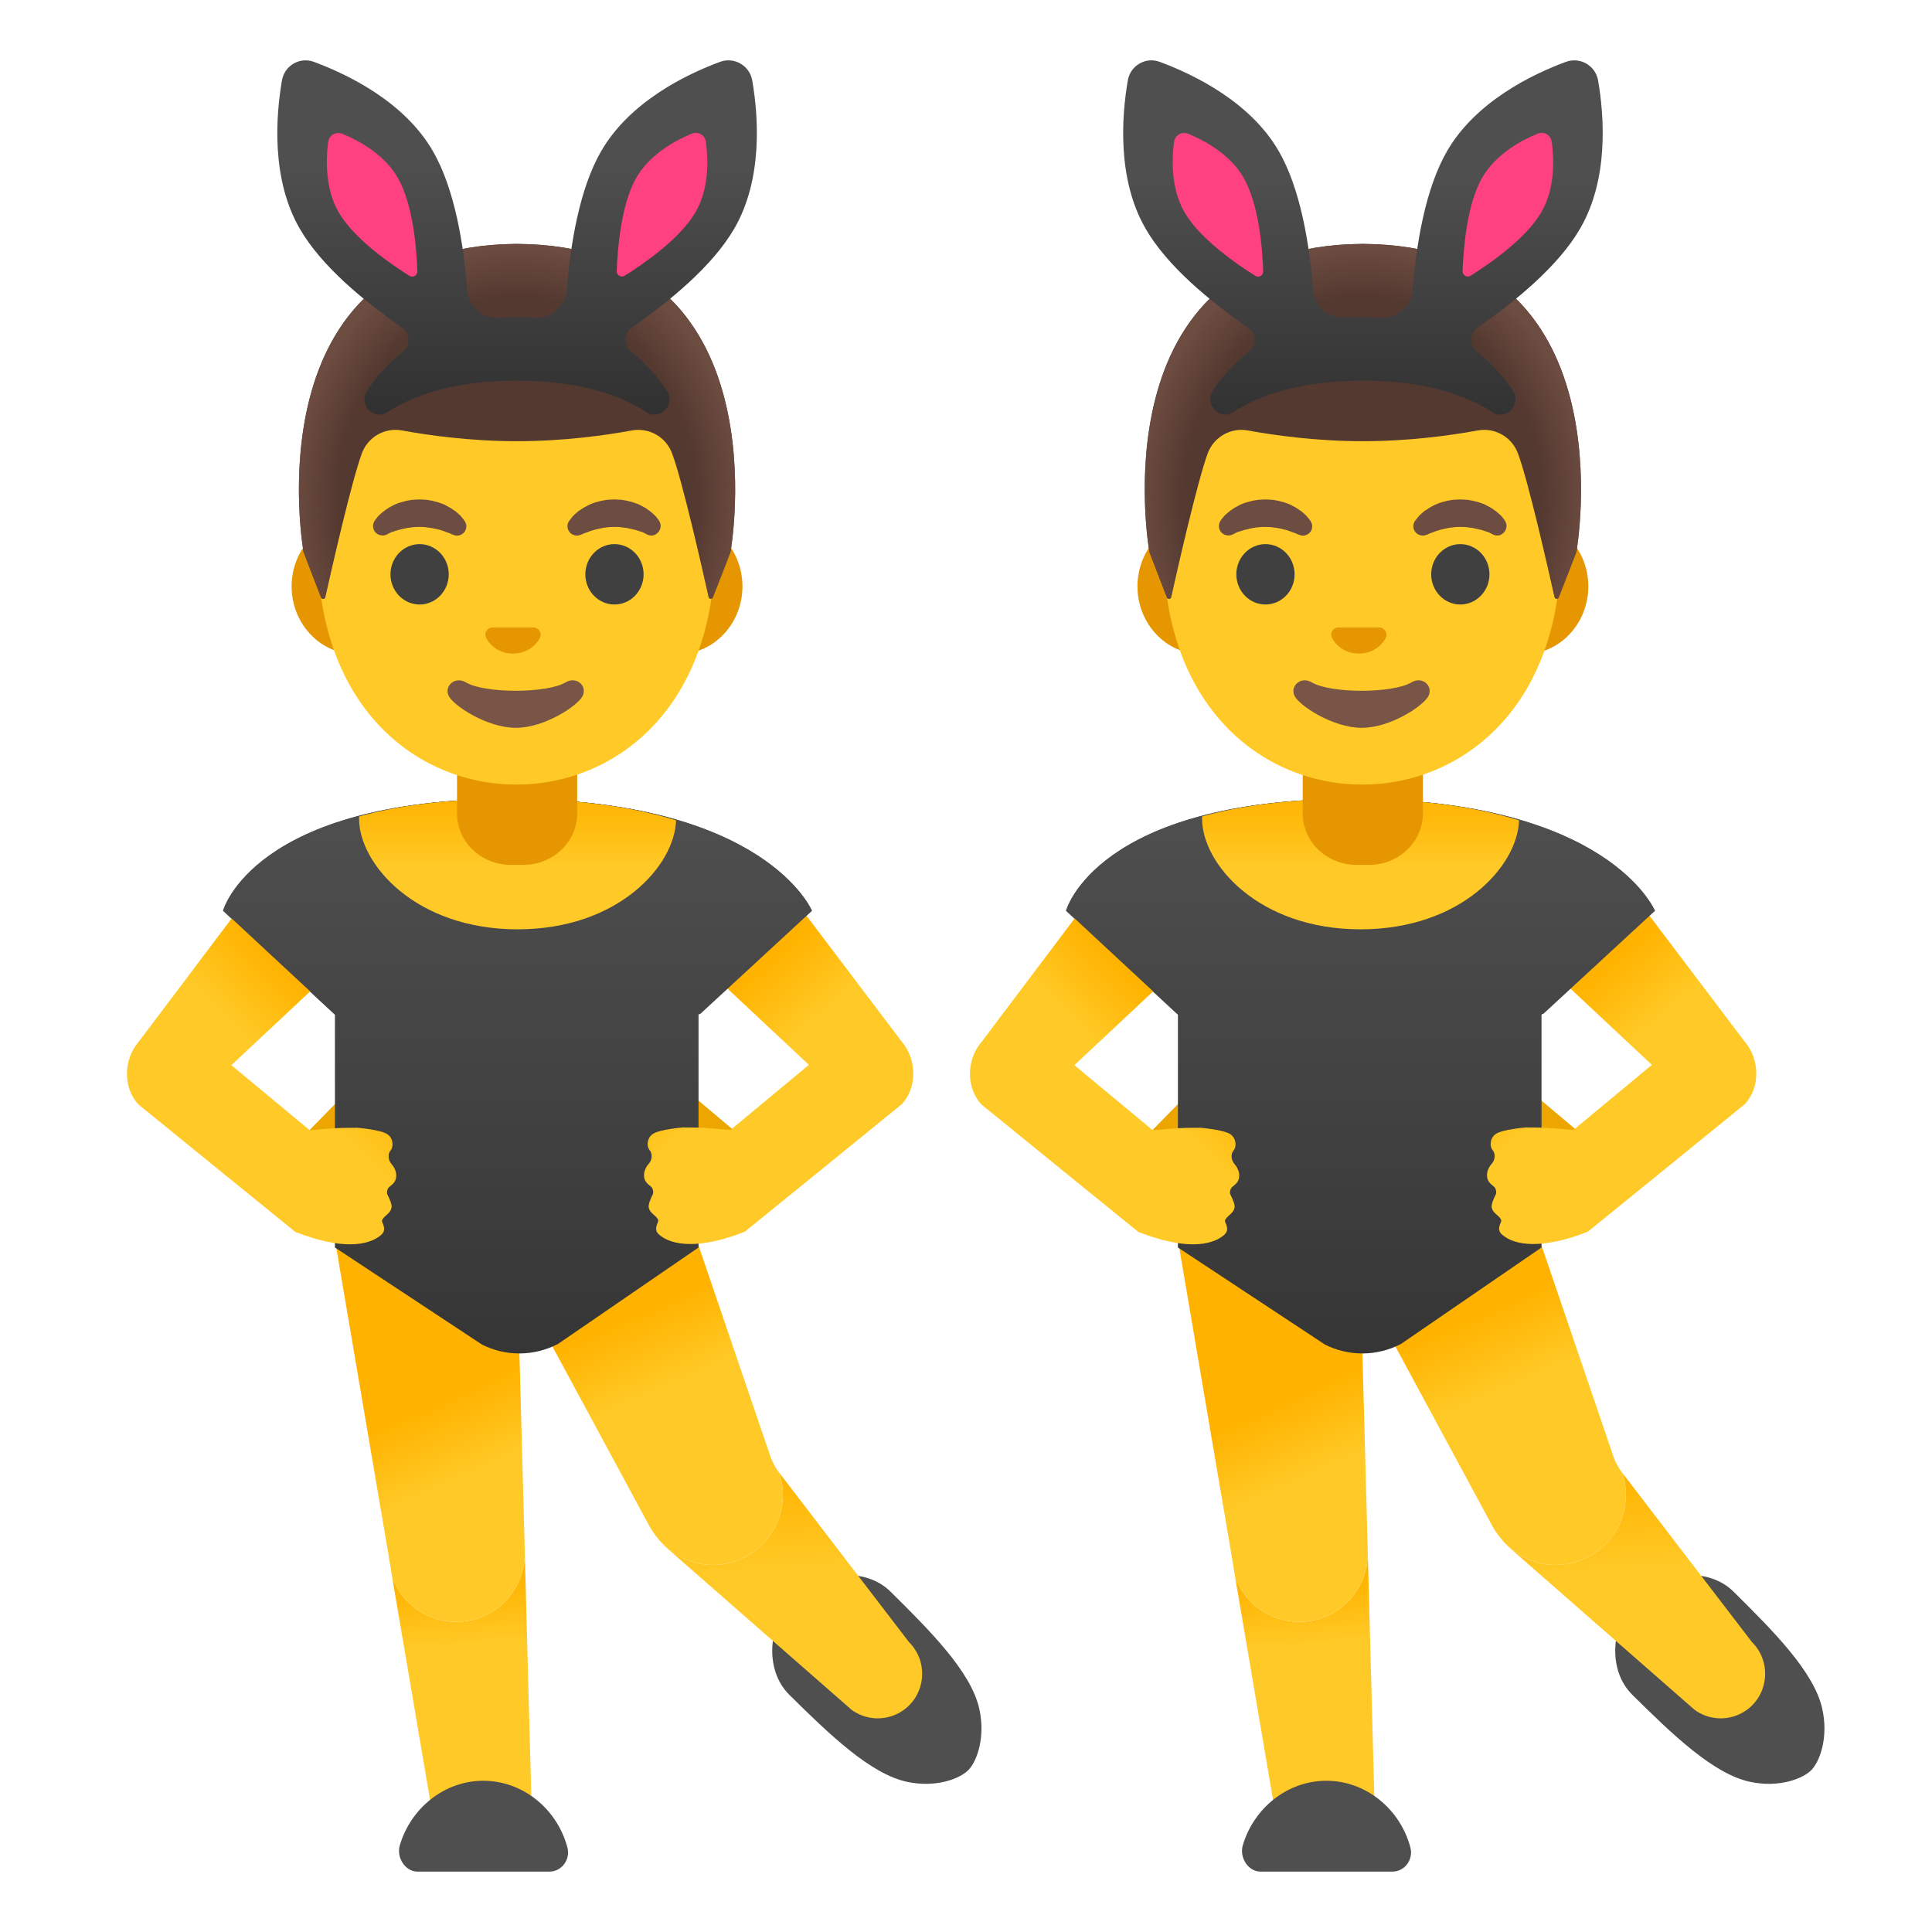 <svg enable-background="new 0 0 128 128" viewBox="0 0 128 128" xmlns="http://www.w3.org/2000/svg"><path d="m75.84 75.4 2.33-2.38c0.17-0.12 1.1-0.14 1.29-0.08 0.06 0 0.45 0.69 0.51 0.7l0.9 0.16c0.38 0.09 0.63 0.48 0.54 0.87l-0.04 0.21c-0.08 0.39-0.46 0.64-0.84 0.55l-1.37-0.32-2.38 1.68c-0.32 0.23-0.76 0.14-0.99-0.19l-0.12-0.18c-0.23-0.35-0.15-0.8 0.17-1.02z" fill="#EDA600"/><path d="m120.72 113.17c-0.56-2.43-3.24-5.12-5.87-7.72-1.7-1.68-4.76-1.33-6.43 0.38s-1.97 4.78-0.27 6.46c2.63 2.6 5.36 5.24 7.79 5.76 1.91 0.41 3.5-0.2 4.07-0.78 0.57-0.59 1.15-2.19 0.71-4.1z" fill="#504F4F"/><linearGradient id="j" x1="86.299" x2="87.044" y1="23.292" y2="12.222" gradientTransform="matrix(1 0 0 -1 0 128)" gradientUnits="userSpaceOnUse"><stop stop-color="#FFB300" offset="0"/><stop stop-color="#FFCA28" offset=".401"/></linearGradient><path d="m91.18 123.82h-6.06l-3.28-19.28c0.65 1.7 2.3 2.91 4.24 2.91 2.5 0 4.53-2.02 4.54-4.51l0.56 20.88z" fill="url(#j)"/><linearGradient id="i" x1="107.77" x2="108.89" y1="30.433" y2="13.808" gradientTransform="matrix(1 0 0 -1 0 128)" gradientUnits="userSpaceOnUse"><stop stop-color="#FFB300" offset="0"/><stop stop-color="#FFCA28" offset=".401"/></linearGradient><path d="m115.44 113.47c-1 0.56-2.24 0.49-3.17-0.19l-12.15-10.64c-0.11-0.1-0.22-0.2-0.32-0.31 0.84 0.83 1.99 1.35 3.27 1.35 2.57 0 4.65-2.08 4.65-4.65 0-0.5-0.08-0.99-0.23-1.44 0.01 0.01 0.02 0.03 0.03 0.04l8.55 11.16c1.39 1.38 1.08 3.72-0.63 4.68z" fill="url(#i)"/><linearGradient id="f" x1="90.602" x2="96.09" y1="37.583" y2="25.211" gradientTransform="matrix(1 0 0 -1 0 128)" gradientUnits="userSpaceOnUse"><stop stop-color="#FFB300" offset="0"/><stop stop-color="#FFCA28" offset=".401"/></linearGradient><path d="m107.72 99.03c0 2.57-2.08 4.65-4.65 4.65-1.28 0-2.43-0.52-3.27-1.35-0.13-0.13-0.25-0.26-0.36-0.4-0.21-0.25-0.4-0.53-0.56-0.81l-6.83-12.65c-0.04-0.22-1.21-0.37-1.41-0.37s-0.37 0.16-0.41 0.37l0.39 14.34v0.11 0.02c-0.01 2.49-2.04 4.51-4.54 4.51-1.94 0-3.59-1.21-4.24-2.91l-0.29-1.76-3.43-20.16 11.34-8.03 12.7 8.02 4.67 13.7 0.1 0.29c0.14 0.35 0.32 0.69 0.56 0.99 0.15 0.45 0.23 0.94 0.23 1.44z" fill="url(#f)"/><path d="m104.77 75.14-2.64-2.22c-0.17-0.12-0.72 0.24-0.91 0.29-0.06 0-0.52 0.15-0.58 0.16l-0.9 0.16c-0.38 0.09-0.63 0.48-0.54 0.87l0.04 0.21c0.08 0.39 0.46 0.64 0.84 0.55l1.37-0.32 2.38 1.68c0.32 0.23 0.76 0.14 0.99-0.19l0.12-0.18c0.23-0.33 0.15-0.78-0.17-1.01z" fill="#EDA600"/><path d="m108.65 60.34s-2.07-7.41-19.04-7.41-17.96 7.41-17.96 7.41l6.35 4.83h23.25l7.4-4.83z" fill="#444"/><linearGradient id="c" x1="90.124" x2="90.124" y1="51.139" y2="97.743" gradientTransform="translate(0 .724)" gradientUnits="userSpaceOnUse"><stop stop-color="#515151" offset="0"/><stop stop-color="#313131" offset=".944"/></linearGradient><path d="m109.62 60.34s-3.07-7.41-20.04-7.41-18.96 7.41-18.96 7.41l7.42 6.89v15.42l9.74 6.43c0.77 0.39 1.62 0.59 2.48 0.59 0.89 0 1.77-0.22 2.56-0.63l9.31-6.39v-15.42l7.49-6.89z" fill="url(#c)"/><linearGradient id="r" x1="100.07" x2="109.74" y1="61.926" y2="50.577" gradientTransform="matrix(1 0 0 -1 0 128)" gradientUnits="userSpaceOnUse"><stop stop-color="#FFB300" offset=".172"/><stop stop-color="#FFCA28" offset=".518"/></linearGradient><path d="m115.59 69.01-7.39-9.77-6.18 4.36 7.42 6.95-5.19 4.31c-0.54-0.02-1.47-0.16-2.66-0.16h-0.39l-0.02-0.01s-1.67 0.12-2.11 0.46c-0.4 0.31-0.36 0.85-0.18 1.05 0.21 0.24 0.16 0.66-0.05 0.89-0.21 0.24-0.34 0.53-0.32 0.83 0.02 0.29 0.15 0.46 0.44 0.68 0.14 0.1 0.21 0.38 0.14 0.53-0.12 0.24-0.31 0.65-0.27 0.87 0.09 0.43 0.53 0.52 0.63 0.85 0.04 0.13-0.37 0.57 0.05 0.94 0.39 0.35 1.06 0.63 2.08 0.63 0.91 0 2.1-0.22 3.61-0.82 0.04-0.02 10.39-8.44 10.39-8.44 1.05-1.11 1-2.99 0-4.15z" fill="url(#r)"/><linearGradient id="q" x1="80.612" x2="70.194" y1="61.322" y2="50.905" gradientTransform="matrix(1 0 0 -1 0 128)" gradientUnits="userSpaceOnUse"><stop stop-color="#FFB300" offset=".172"/><stop stop-color="#FFCA28" offset=".518"/></linearGradient><path d="m82.1 77.94c0.02-0.3-0.11-0.59-0.32-0.83s-0.26-0.66-0.05-0.89c0.18-0.2 0.21-0.75-0.18-1.05-0.44-0.34-2.11-0.46-2.11-0.46l-0.02 0.01h-0.39c-1.19 0-2.12 0.13-2.66 0.16l-5.19-4.31 7.42-6.95-6.19-4.38-7.38 9.79c-1 1.15-1.05 3.04 0 4.15 0 0 10.35 8.42 10.39 8.44 1.51 0.59 2.7 0.82 3.61 0.82 1.01 0 1.69-0.28 2.08-0.63 0.42-0.38 0.01-0.81 0.05-0.94 0.1-0.33 0.53-0.42 0.63-0.85 0.05-0.21-0.15-0.63-0.27-0.87-0.08-0.15 0-0.43 0.14-0.53 0.29-0.22 0.42-0.39 0.44-0.68z" fill="url(#q)"/><linearGradient id="b" x1="90.154" x2="90.154" y1="50.084" y2="96.688" gradientTransform="translate(0 .724)" gradientUnits="userSpaceOnUse"><stop stop-color="#515151" offset="0"/><stop stop-color="#313131" offset=".944"/></linearGradient><path d="m109.65 60.34s-3.07-7.41-20.04-7.41-18.96 7.41-18.96 7.41l7.35 6.83h24.25l7.4-6.83z" fill="url(#b)"/><linearGradient id="n" x1="90.144" x2="90.144" y1="75.143" y2="68.306" gradientTransform="matrix(1 0 0 -1 0 128)" gradientUnits="userSpaceOnUse"><stop stop-color="#FFB300" offset="0"/><stop stop-color="#FFCA28" offset=".685"/></linearGradient><path d="m100.64 54.35c-0.09 3-3.82 7.22-10.5 7.22-6.76 0-10.5-4.33-10.5-7.33 0-0.05 0-0.1 0.01-0.15 2.48-0.7 5.72-1.16 9.96-1.16 4.75 0 8.34 0.58 11.03 1.42z" fill="url(#n)"/><path d="m87.87 124h-4.38c-0.81-0.02-1.39-0.95-1.15-1.75 0.73-2.46 2.95-4.27 5.53-4.27 2.64 0 4.89 1.88 5.57 4.41 0.22 0.81-0.38 1.61-1.19 1.61h-4.38z" fill="#504F4F"/><path d="m19.99 75.4 2.33-2.38c0.17-0.12 1.1-0.14 1.29-0.08 0.06 0 0.45 0.69 0.51 0.7l0.9 0.16c0.38 0.09 0.63 0.48 0.54 0.87l-0.04 0.21c-0.08 0.39-0.46 0.64-0.84 0.55l-1.37-0.32-2.38 1.68c-0.32 0.23-0.76 0.14-0.99-0.19l-0.12-0.18c-0.23-0.35-0.15-0.8 0.17-1.02z" fill="#EDA600"/><path d="m64.87 113.17c-0.56-2.43-3.24-5.12-5.87-7.72-1.7-1.68-4.76-1.33-6.43 0.38s-1.97 4.78-0.27 6.46c2.63 2.6 5.36 5.24 7.79 5.76 1.91 0.41 3.5-0.2 4.07-0.78 0.57-0.59 1.15-2.19 0.71-4.1z" fill="#504F4F"/><linearGradient id="h" x1="30.449" x2="31.194" y1="23.292" y2="12.222" gradientTransform="matrix(1 0 0 -1 0 128)" gradientUnits="userSpaceOnUse"><stop stop-color="#FFB300" offset="0"/><stop stop-color="#FFCA28" offset=".401"/></linearGradient><path d="m35.33 123.82h-6.06l-3.28-19.28c0.65 1.7 2.3 2.91 4.24 2.91 2.5 0 4.53-2.02 4.54-4.51l0.56 20.88z" fill="url(#h)"/><linearGradient id="g" x1="51.922" x2="53.039" y1="30.433" y2="13.808" gradientTransform="matrix(1 0 0 -1 0 128)" gradientUnits="userSpaceOnUse"><stop stop-color="#FFB300" offset="0"/><stop stop-color="#FFCA28" offset=".401"/></linearGradient><path d="m59.59 113.47c-1 0.56-2.24 0.49-3.17-0.19l-12.15-10.64c-0.11-0.1-0.22-0.2-0.32-0.31 0.84 0.83 1.99 1.35 3.27 1.35 2.57 0 4.65-2.08 4.65-4.65 0-0.5-0.08-0.99-0.23-1.44 0.01 0.01 0.02 0.03 0.03 0.04l8.55 11.16c1.39 1.38 1.08 3.72-0.63 4.68z" fill="url(#g)"/><linearGradient id="e" x1="34.752" x2="40.24" y1="37.583" y2="25.211" gradientTransform="matrix(1 0 0 -1 0 128)" gradientUnits="userSpaceOnUse"><stop stop-color="#FFB300" offset="0"/><stop stop-color="#FFCA28" offset=".401"/></linearGradient><path d="m51.87 99.03c0 2.57-2.08 4.65-4.65 4.65-1.28 0-2.43-0.52-3.27-1.35-0.13-0.13-0.25-0.26-0.36-0.4-0.21-0.25-0.4-0.53-0.56-0.81l-6.83-12.65c-0.04-0.22-1.21-0.37-1.41-0.37s-0.37 0.16-0.41 0.37l0.39 14.34v0.11 0.02c-0.01 2.49-2.04 4.51-4.54 4.51-1.94 0-3.59-1.21-4.24-2.91l-0.29-1.76-3.43-20.16 11.34-8.03 12.7 8.02 4.67 13.7 0.1 0.29c0.14 0.35 0.32 0.69 0.56 0.99 0.15 0.45 0.23 0.94 0.23 1.44z" fill="url(#e)"/><path d="m48.92 75.14-2.64-2.22c-0.17-0.12-0.72 0.24-0.91 0.29-0.06 0-0.52 0.15-0.58 0.16l-0.9 0.16c-0.38 0.09-0.63 0.48-0.54 0.87l0.04 0.21c0.08 0.39 0.46 0.64 0.84 0.55l1.37-0.32 2.38 1.68c0.32 0.23 0.76 0.14 0.99-0.19l0.12-0.18c0.23-0.33 0.15-0.78-0.17-1.01z" fill="#EDA600"/><path d="m52.8 60.34s-2.07-7.41-19.04-7.41-17.96 7.41-17.96 7.41l6.35 4.83h23.25l7.4-4.83z" fill="#444"/><linearGradient id="a" x1="34.274" x2="34.274" y1="51.139" y2="97.743" gradientTransform="translate(0 .724)" gradientUnits="userSpaceOnUse"><stop stop-color="#515151" offset="0"/><stop stop-color="#313131" offset=".944"/></linearGradient><path d="m53.77 60.34s-3.07-7.41-20.04-7.41-18.96 7.41-18.96 7.41l7.42 6.89v15.42l9.74 6.43c0.77 0.39 1.62 0.59 2.48 0.59 0.89 0 1.77-0.22 2.56-0.63l9.31-6.39v-15.42l7.49-6.89z" fill="url(#a)"/><linearGradient id="p" x1="44.218" x2="53.893" y1="61.926" y2="50.577" gradientTransform="matrix(1 0 0 -1 0 128)" gradientUnits="userSpaceOnUse"><stop stop-color="#FFB300" offset=".172"/><stop stop-color="#FFCA28" offset=".518"/></linearGradient><path d="m59.74 69.01-7.39-9.77-6.18 4.36 7.42 6.95-5.19 4.31c-0.54-0.02-1.47-0.16-2.66-0.16h-0.39l-0.02-0.01s-1.67 0.12-2.11 0.46c-0.4 0.31-0.36 0.85-0.18 1.05 0.21 0.24 0.16 0.66-0.05 0.89-0.21 0.24-0.34 0.53-0.32 0.83 0.02 0.29 0.15 0.46 0.44 0.68 0.14 0.1 0.21 0.38 0.14 0.53-0.12 0.24-0.31 0.65-0.27 0.87 0.09 0.43 0.53 0.52 0.63 0.85 0.04 0.13-0.37 0.57 0.05 0.94 0.39 0.35 1.06 0.63 2.08 0.63 0.91 0 2.1-0.22 3.61-0.82 0.04-0.02 10.39-8.44 10.39-8.44 1.05-1.11 1-2.99 0-4.15z" fill="url(#p)"/><linearGradient id="o" x1="24.762" x2="14.344" y1="61.322" y2="50.905" gradientTransform="matrix(1 0 0 -1 0 128)" gradientUnits="userSpaceOnUse"><stop stop-color="#FFB300" offset=".172"/><stop stop-color="#FFCA28" offset=".518"/></linearGradient><path d="m26.25 77.94c0.02-0.3-0.11-0.59-0.32-0.83s-0.26-0.66-0.05-0.89c0.18-0.2 0.21-0.75-0.18-1.05-0.44-0.34-2.11-0.46-2.11-0.46l-0.02 0.01h-0.39c-1.19 0-2.12 0.13-2.66 0.16l-5.19-4.31 7.42-6.95-6.19-4.38-7.38 9.79c-1 1.15-1.05 3.04 0 4.15 0 0 10.35 8.42 10.39 8.44 1.51 0.59 2.7 0.82 3.61 0.82 1.01 0 1.69-0.28 2.08-0.63 0.42-0.38 0.01-0.81 0.05-0.94 0.1-0.33 0.53-0.42 0.63-0.85 0.05-0.21-0.15-0.63-0.27-0.87-0.08-0.15 0-0.43 0.14-0.53 0.29-0.22 0.42-0.39 0.44-0.68z" fill="url(#o)"/><linearGradient id="d" x1="34.304" x2="34.304" y1="50.084" y2="96.688" gradientTransform="translate(0 .724)" gradientUnits="userSpaceOnUse"><stop stop-color="#515151" offset="0"/><stop stop-color="#313131" offset=".944"/></linearGradient><path d="m53.8 60.34s-3.07-7.41-20.04-7.41-18.96 7.41-18.96 7.41l7.35 6.83h24.25l7.4-6.83z" fill="url(#d)"/><linearGradient id="m" x1="34.294" x2="34.294" y1="75.143" y2="68.306" gradientTransform="matrix(1 0 0 -1 0 128)" gradientUnits="userSpaceOnUse"><stop stop-color="#FFB300" offset="0"/><stop stop-color="#FFCA28" offset=".685"/></linearGradient><path d="m44.79 54.35c-0.09 3-3.82 7.22-10.5 7.22-6.76 0-10.5-4.33-10.5-7.33 0-0.05 0-0.1 0.01-0.15 2.48-0.7 5.72-1.16 9.96-1.16 4.75 0 8.34 0.58 11.03 1.42z" fill="url(#m)"/><path d="m32.02 124h-4.38c-0.81-0.02-1.39-0.95-1.15-1.75 0.73-2.46 2.95-4.27 5.53-4.27 2.64 0 4.89 1.88 5.57 4.41 0.22 0.81-0.38 1.61-1.19 1.61h-4.38z" fill="#504F4F"/><path d="m33.85 57.3c-1.97 0-3.57-1.52-3.57-3.4v-4.26h7.96v4.26c0 1.87-1.6 3.4-3.57 3.4h-0.82z" fill="#E59600"/><path d="m44.98 34.37h-21.45c-2.31 0-4.21 2.02-4.21 4.48s1.89 4.48 4.21 4.48h21.45c2.31 0 4.21-2.02 4.21-4.48s-1.9-4.48-4.21-4.48z" fill="#E59600"/><path d="m34.21 18.53c-6.83 0-13.16 7.31-13.16 17.82 0 10.46 6.52 15.63 13.16 15.63s13.16-5.17 13.16-15.63c0-10.52-6.33-17.82-13.16-17.82z" fill="#FFCA28"/><g fill="#6D4C41"><path d="m24.83 34.49s0.05-0.08 0.15-0.2c0.03-0.03 0.05-0.06 0.08-0.1 0.04-0.04 0.09-0.08 0.14-0.13s0.11-0.1 0.17-0.15 0.12-0.09 0.19-0.14 0.14-0.09 0.21-0.14c0.08-0.04 0.16-0.08 0.24-0.13s0.17-0.08 0.26-0.12 0.18-0.07 0.28-0.1c0.19-0.05 0.39-0.11 0.6-0.14 0.21-0.04 0.42-0.04 0.64-0.05 0.21 0.01 0.43 0.01 0.64 0.05 0.21 0.03 0.41 0.09 0.6 0.14 0.1 0.03 0.19 0.07 0.28 0.1s0.18 0.07 0.26 0.12c0.08 0.04 0.16 0.09 0.24 0.13 0.07 0.04 0.14 0.09 0.21 0.14s0.13 0.09 0.19 0.13c0.05 0.05 0.11 0.09 0.16 0.14 0.05 0.04 0.09 0.08 0.13 0.12s0.07 0.08 0.1 0.12c0.12 0.14 0.18 0.23 0.18 0.23 0.2 0.28 0.14 0.66-0.14 0.86-0.17 0.12-0.38 0.15-0.56 0.08l-0.11-0.04s-0.08-0.03-0.19-0.08c-0.03-0.01-0.06-0.03-0.1-0.04s-0.08-0.03-0.12-0.04c-0.08-0.03-0.17-0.07-0.28-0.1-0.05-0.02-0.1-0.04-0.16-0.05s-0.11-0.03-0.17-0.04c-0.03-0.01-0.06-0.02-0.09-0.02-0.03-0.01-0.06-0.01-0.09-0.02-0.06-0.01-0.12-0.03-0.19-0.04-0.13-0.01-0.26-0.04-0.39-0.05-0.13-0.02-0.27-0.01-0.41-0.02-0.14 0.01-0.27 0-0.41 0.02-0.14 0.01-0.26 0.03-0.39 0.05-0.06 0.01-0.12 0.03-0.19 0.04-0.03 0.01-0.06 0.01-0.09 0.02s-0.06 0.02-0.09 0.02c-0.06 0.01-0.11 0.03-0.17 0.04-0.05 0.01-0.1 0.04-0.16 0.05-0.05 0.02-0.1 0.03-0.14 0.04s-0.08 0.03-0.11 0.04c-0.04 0.01-0.07 0.03-0.11 0.03-0.04 0.02-0.08 0.04-0.11 0.06l-0.22 0.11c-0.32 0.13-0.7-0.02-0.83-0.34-0.08-0.2-0.05-0.43 0.07-0.6z"/><path d="m42.91 35.43-0.22-0.11c-0.03-0.02-0.08-0.04-0.11-0.06-0.03-0.01-0.07-0.02-0.11-0.03s-0.07-0.03-0.11-0.04c-0.05-0.01-0.09-0.03-0.14-0.04-0.05-0.02-0.1-0.04-0.16-0.05-0.05-0.01-0.11-0.03-0.17-0.04-0.03-0.01-0.06-0.02-0.09-0.02-0.03-0.01-0.06-0.01-0.09-0.02-0.06-0.01-0.12-0.03-0.19-0.04-0.13-0.01-0.26-0.04-0.39-0.05-0.13-0.02-0.27-0.01-0.41-0.02-0.14 0.01-0.27 0-0.41 0.02-0.14 0.01-0.26 0.03-0.39 0.05-0.06 0.01-0.12 0.03-0.19 0.04-0.03 0.01-0.06 0.01-0.09 0.02s-0.06 0.02-0.09 0.02c-0.06 0.01-0.11 0.03-0.17 0.04-0.05 0.01-0.1 0.04-0.16 0.05-0.1 0.03-0.19 0.06-0.28 0.1-0.04 0.02-0.08 0.03-0.12 0.04s-0.07 0.03-0.1 0.04c-0.12 0.05-0.19 0.08-0.19 0.08l-0.11 0.04c-0.32 0.11-0.67-0.06-0.79-0.38-0.07-0.2-0.03-0.41 0.08-0.56 0 0 0.06-0.08 0.18-0.23 0.03-0.03 0.06-0.08 0.1-0.12s0.08-0.08 0.13-0.12 0.1-0.09 0.16-0.14 0.12-0.09 0.19-0.13c0.07-0.05 0.14-0.09 0.21-0.14 0.08-0.04 0.16-0.08 0.24-0.13s0.17-0.08 0.26-0.12 0.18-0.07 0.28-0.1c0.19-0.05 0.39-0.11 0.6-0.14 0.21-0.04 0.42-0.04 0.64-0.05 0.21 0.01 0.43 0.01 0.64 0.05 0.21 0.03 0.41 0.09 0.6 0.14 0.1 0.03 0.19 0.07 0.28 0.1s0.18 0.07 0.26 0.12c0.08 0.04 0.16 0.09 0.24 0.13 0.07 0.04 0.14 0.09 0.21 0.14s0.13 0.09 0.19 0.14 0.12 0.1 0.17 0.15 0.1 0.09 0.14 0.13 0.06 0.07 0.08 0.1c0.1 0.12 0.15 0.2 0.15 0.2 0.2 0.29 0.12 0.68-0.17 0.88-0.16 0.13-0.39 0.14-0.58 0.06z"/></g><g fill="#404040"><ellipse cx="27.8" cy="38.05" rx="1.93" ry="2"/><ellipse cx="40.71" cy="38.05" rx="1.93" ry="2"/></g><path d="m37.47 45.21c-1.25 0.74-5.35 0.74-6.6 0-0.72-0.43-1.45 0.23-1.15 0.88 0.29 0.64 2.53 2.13 4.46 2.13s4.14-1.49 4.43-2.13c0.3-0.66-0.42-1.31-1.14-0.88z" fill="#795548"/><path d="m35.5 41.6c-0.04-0.02-0.08-0.03-0.13-0.03h-2.77c-0.04 0.01-0.08 0.02-0.13 0.03-0.25 0.1-0.39 0.36-0.27 0.64s0.67 1.06 1.79 1.06c1.11 0 1.67-0.78 1.79-1.06 0.11-0.28-0.03-0.54-0.28-0.64z" fill="#E59600"/><path d="m34.26 16.16h-0.01c-17.78 0.09-14.14 20.41-14.14 20.41s0.8 2.1 1.16 3.02c0.05 0.13 0.25 0.12 0.28-0.02 0.38-1.7 1.75-7.72 2.43-9.55 0.41-1.08 1.52-1.71 2.66-1.5 1.74 0.32 4.52 0.71 7.58 0.71h0.03s0.02 0 0.03 0c3.06 0 5.84-0.39 7.58-0.71 1.13-0.21 2.25 0.42 2.66 1.5 0.69 1.82 2.04 7.81 2.43 9.53 0.03 0.14 0.23 0.15 0.28 0.02l1.17-3s3.64-20.32-14.14-20.41z" fill="#543930"/><radialGradient id="l" cx="34.255" cy="94.984" r="14.908" gradientTransform="matrix(1 0 0 -1.128 0 140.18)" gradientUnits="userSpaceOnUse"><stop stop-color="#6D4C41" stop-opacity="0" offset=".794"/><stop stop-color="#6D4C41" offset="1"/></radialGradient><path d="m48.4 36.57s3.64-20.31-14.14-20.41h-0.01-0.01c-0.28 0-0.55 0.01-0.81 0.02-0.53 0.02-1.04 0.06-1.53 0.12h-0.01c-0.03 0-0.07 0.01-0.1 0.01-14.97 1.89-11.68 20.26-11.68 20.26l1.17 3c0.05 0.13 0.24 0.12 0.27-0.02 0.38-1.72 1.75-7.71 2.43-9.54 0.41-1.08 1.52-1.71 2.66-1.5 1.74 0.32 4.52 0.71 7.58 0.71h0.03s0.02 0 0.03 0c3.06 0 5.84-0.39 7.58-0.71 1.13-0.21 2.25 0.42 2.66 1.5 0.69 1.83 2.06 7.86 2.43 9.56 0.03 0.14 0.22 0.15 0.27 0.02 0.38-0.92 1.18-3.02 1.18-3.02z" fill="url(#l)"/><linearGradient id="t" x1="34.255" x2="34.255" y1="8.74" y2="34.117" gradientTransform="translate(0 2)" gradientUnits="userSpaceOnUse"><stop stop-color="#504F4F" offset="0"/><stop stop-color="#212121" offset="1"/></linearGradient><path d="m49.84 5.34c-0.17-1-1.2-1.59-2.14-1.24-2.22 0.82-5.98 2.63-7.88 5.93-1.43 2.48-2.03 6.16-2.27 9.18-0.09 1.1-1.04 1.92-2.14 1.84-0.37-0.03-1.94-0.03-2.31 0-1.1 0.08-2.06-0.73-2.14-1.84-0.24-3.02-0.84-6.7-2.27-9.18-1.9-3.31-5.68-5.11-7.89-5.93-0.94-0.35-1.95 0.24-2.12 1.23-0.4 2.33-0.73 6.52 1.18 9.82 1.43 2.49 4.3 4.84 6.79 6.56 0.56 0.39 0.56 1.2 0.02 1.62-1.01 0.77-1.77 1.67-2.36 2.57-0.58 0.9 0.45 1.99 1.35 1.41 1.78-1.15 4.49-2.09 8.59-2.09s6.81 0.94 8.59 2.09c0.9 0.58 1.94-0.51 1.35-1.41-0.59-0.91-1.35-1.8-2.35-2.58-0.54-0.42-0.54-1.23 0.02-1.62 2.48-1.72 5.35-4.07 6.79-6.56 1.91-3.29 1.59-7.46 1.19-9.8z" fill="url(#t)"/><path d="m42.16 11.77c-1.04 1.8-1.25 4.86-1.3 6.18-0.01 0.29 0.29 0.47 0.54 0.31 1.12-0.7 3.65-2.41 4.69-4.22 0.91-1.58 0.83-3.54 0.68-4.63-0.06-0.47-0.52-0.73-0.95-0.55-1.02 0.42-2.75 1.33-3.66 2.91z" fill="#FF4081"/><path d="m26.35 11.77c1.04 1.8 1.26 4.86 1.3 6.19 0.01 0.29-0.29 0.47-0.53 0.31-1.12-0.7-3.65-2.41-4.69-4.22-0.91-1.58-0.83-3.54-0.69-4.63 0.06-0.47 0.52-0.73 0.95-0.55 1.01 0.41 2.75 1.32 3.66 2.9z" fill="#FF4081"/><path d="m89.88 57.3c-1.97 0-3.57-1.52-3.57-3.4v-4.26h7.96v4.26c0 1.87-1.6 3.4-3.57 3.4h-0.82z" fill="#E59600"/><path d="m101.02 34.37h-21.45c-2.31 0-4.21 2.02-4.21 4.48s1.89 4.48 4.21 4.48h21.45c2.31 0 4.21-2.02 4.21-4.48s-1.9-4.48-4.21-4.48z" fill="#E59600"/><path d="m90.25 18.53c-6.83 0-13.16 7.31-13.16 17.82 0 10.46 6.52 15.63 13.16 15.63s13.16-5.17 13.16-15.63c0-10.52-6.33-17.82-13.16-17.82z" fill="#FFCA28"/><g fill="#6D4C41"><path d="m80.87 34.49s0.05-0.08 0.15-0.2c0.03-0.03 0.05-0.06 0.08-0.1 0.04-0.04 0.09-0.08 0.14-0.13s0.11-0.1 0.17-0.15 0.12-0.09 0.19-0.14 0.14-0.09 0.21-0.14c0.08-0.04 0.16-0.08 0.24-0.13s0.17-0.08 0.26-0.12 0.18-0.07 0.28-0.1c0.19-0.05 0.39-0.11 0.6-0.14 0.21-0.04 0.42-0.04 0.64-0.05 0.21 0.01 0.43 0.01 0.64 0.05 0.21 0.03 0.41 0.09 0.6 0.14 0.1 0.03 0.19 0.07 0.28 0.1s0.18 0.07 0.26 0.12c0.08 0.04 0.16 0.09 0.24 0.13 0.07 0.04 0.14 0.09 0.21 0.14s0.13 0.09 0.19 0.13c0.05 0.05 0.11 0.09 0.16 0.14 0.05 0.04 0.09 0.08 0.13 0.12s0.07 0.08 0.1 0.12c0.12 0.14 0.18 0.23 0.18 0.23 0.2 0.28 0.14 0.66-0.14 0.86-0.17 0.12-0.38 0.15-0.56 0.08l-0.11-0.04s-0.08-0.03-0.19-0.08c-0.03-0.01-0.06-0.03-0.1-0.04s-0.08-0.03-0.12-0.04c-0.08-0.03-0.17-0.07-0.28-0.1-0.05-0.02-0.1-0.04-0.16-0.05s-0.11-0.03-0.17-0.04c-0.03-0.01-0.06-0.02-0.09-0.02-0.03-0.01-0.06-0.01-0.09-0.02-0.06-0.01-0.12-0.03-0.19-0.04-0.13-0.01-0.26-0.04-0.39-0.05-0.13-0.02-0.27-0.01-0.41-0.02-0.14 0.01-0.27 0-0.41 0.02-0.14 0.01-0.26 0.03-0.39 0.05-0.06 0.01-0.12 0.03-0.19 0.04-0.03 0.01-0.06 0.01-0.09 0.02s-0.06 0.02-0.09 0.02c-0.06 0.01-0.11 0.03-0.17 0.04-0.05 0.01-0.1 0.04-0.16 0.05-0.05 0.02-0.1 0.03-0.14 0.04s-0.08 0.03-0.11 0.04c-0.04 0.01-0.07 0.03-0.11 0.03-0.04 0.02-0.08 0.04-0.11 0.06l-0.22 0.11c-0.32 0.13-0.7-0.02-0.83-0.34-0.08-0.2-0.05-0.43 0.07-0.6z"/><path d="m98.95 35.43-0.22-0.11c-0.03-0.02-0.08-0.04-0.11-0.06-0.03-0.01-0.07-0.02-0.11-0.03s-0.07-0.03-0.11-0.04c-0.05-0.01-0.09-0.03-0.14-0.04-0.05-0.02-0.1-0.04-0.16-0.05-0.05-0.01-0.11-0.03-0.17-0.04-0.03-0.01-0.06-0.02-0.09-0.02-0.03-0.01-0.06-0.01-0.09-0.02-0.06-0.01-0.12-0.03-0.19-0.04-0.13-0.01-0.26-0.04-0.39-0.05-0.13-0.02-0.27-0.01-0.41-0.02-0.14 0.01-0.27 0-0.41 0.02-0.14 0.01-0.26 0.03-0.39 0.05-0.06 0.01-0.12 0.03-0.19 0.04-0.03 0.01-0.06 0.01-0.09 0.02s-0.06 0.02-0.09 0.02c-0.06 0.01-0.11 0.03-0.17 0.04-0.05 0.01-0.1 0.04-0.16 0.05-0.1 0.03-0.19 0.06-0.28 0.1-0.04 0.02-0.08 0.03-0.12 0.04s-0.07 0.03-0.1 0.04c-0.12 0.05-0.19 0.08-0.19 0.08l-0.11 0.04c-0.32 0.11-0.67-0.06-0.79-0.38-0.07-0.2-0.03-0.41 0.08-0.56 0 0 0.06-0.08 0.18-0.23 0.03-0.03 0.06-0.08 0.1-0.12s0.08-0.08 0.13-0.12 0.1-0.09 0.16-0.14 0.12-0.09 0.19-0.13c0.07-0.05 0.14-0.09 0.21-0.14 0.08-0.04 0.16-0.08 0.24-0.13s0.17-0.08 0.26-0.12 0.18-0.07 0.28-0.1c0.19-0.05 0.39-0.11 0.6-0.14 0.21-0.04 0.42-0.04 0.64-0.05 0.21 0.01 0.43 0.01 0.64 0.05 0.21 0.03 0.41 0.09 0.6 0.14 0.1 0.03 0.19 0.07 0.28 0.1s0.18 0.07 0.26 0.12c0.08 0.04 0.16 0.09 0.24 0.13 0.07 0.04 0.14 0.09 0.21 0.14s0.13 0.09 0.19 0.14 0.12 0.1 0.17 0.15 0.1 0.09 0.14 0.13 0.06 0.07 0.08 0.1c0.1 0.12 0.15 0.2 0.15 0.2 0.2 0.29 0.12 0.68-0.17 0.88-0.16 0.13-0.39 0.14-0.58 0.06z"/></g><g fill="#404040"><ellipse cx="83.84" cy="38.05" rx="1.93" ry="2"/><ellipse cx="96.75" cy="38.05" rx="1.93" ry="2"/></g><path d="m93.51 45.21c-1.25 0.74-5.35 0.74-6.6 0-0.72-0.43-1.45 0.23-1.15 0.88 0.29 0.64 2.53 2.13 4.46 2.13s4.14-1.49 4.43-2.13c0.3-0.66-0.42-1.31-1.14-0.88z" fill="#795548"/><path d="m91.54 41.6c-0.04-0.02-0.08-0.03-0.13-0.03h-2.77c-0.04 0.01-0.08 0.02-0.13 0.03-0.25 0.1-0.39 0.36-0.27 0.64s0.67 1.06 1.79 1.06c1.11 0 1.67-0.78 1.79-1.06 0.11-0.28-0.03-0.54-0.28-0.64z" fill="#E59600"/><path d="m90.3 16.16h-0.01c-17.79 0.09-14.14 20.41-14.14 20.41s0.8 2.1 1.16 3.02c0.05 0.13 0.25 0.12 0.28-0.02 0.38-1.7 1.75-7.72 2.43-9.55 0.41-1.08 1.53-1.71 2.66-1.5 1.74 0.32 4.52 0.71 7.58 0.71h0.03 0.03c3.06 0 5.84-0.39 7.58-0.71 1.13-0.21 2.25 0.42 2.66 1.5 0.69 1.82 2.04 7.81 2.43 9.53 0.03 0.14 0.23 0.15 0.28 0.02l1.17-3s3.64-20.32-14.14-20.41z" fill="#543930"/><radialGradient id="k" cx="90.294" cy="94.984" r="14.908" gradientTransform="matrix(1 0 0 -1.128 0 140.18)" gradientUnits="userSpaceOnUse"><stop stop-color="#6D4C41" stop-opacity="0" offset=".794"/><stop stop-color="#6D4C41" offset="1"/></radialGradient><path d="m104.44 36.57s3.64-20.31-14.14-20.41h-0.01-0.01c-0.28 0-0.55 0.01-0.81 0.02-0.53 0.02-1.04 0.06-1.53 0.12h-0.01c-0.04 0-0.07 0.01-0.1 0.01-14.97 1.89-11.68 20.26-11.68 20.26l1.17 3c0.05 0.13 0.24 0.12 0.28-0.02 0.38-1.72 1.75-7.71 2.43-9.54 0.41-1.08 1.53-1.71 2.66-1.5 1.74 0.32 4.52 0.71 7.58 0.71h0.03 0.03c3.06 0 5.84-0.39 7.58-0.71 1.13-0.21 2.25 0.42 2.66 1.5 0.69 1.83 2.06 7.86 2.43 9.56 0.03 0.14 0.22 0.15 0.27 0.02 0.37-0.92 1.17-3.02 1.17-3.02z" fill="url(#k)"/><linearGradient id="s" x1="90.294" x2="90.294" y1="9.543" y2="34.921" gradientTransform="translate(0 2)" gradientUnits="userSpaceOnUse"><stop stop-color="#504F4F" offset="0"/><stop stop-color="#212121" offset="1"/></linearGradient><path d="m105.88 5.34c-0.17-1-1.2-1.59-2.14-1.24-2.22 0.82-5.98 2.63-7.88 5.93-1.43 2.48-2.03 6.16-2.27 9.18-0.09 1.1-1.04 1.92-2.14 1.84-0.37-0.03-1.94-0.03-2.31 0-1.1 0.08-2.06-0.73-2.14-1.84-0.24-3.02-0.84-6.7-2.27-9.18-1.9-3.31-5.68-5.11-7.89-5.93-0.94-0.35-1.95 0.24-2.12 1.23-0.4 2.33-0.73 6.52 1.18 9.82 1.43 2.49 4.3 4.84 6.79 6.56 0.56 0.39 0.56 1.2 0.02 1.62-1.01 0.77-1.77 1.67-2.36 2.57-0.58 0.9 0.45 1.99 1.35 1.41 1.78-1.15 4.49-2.09 8.59-2.09s6.81 0.94 8.59 2.09c0.9 0.58 1.94-0.51 1.35-1.41-0.59-0.91-1.35-1.8-2.35-2.58-0.54-0.42-0.54-1.23 0.02-1.62 2.48-1.72 5.35-4.07 6.79-6.56 1.91-3.29 1.59-7.46 1.19-9.8z" fill="url(#s)"/><path d="m98.2 11.77c-1.04 1.8-1.25 4.86-1.3 6.18-0.01 0.29 0.29 0.47 0.54 0.31 1.12-0.7 3.65-2.41 4.69-4.22 0.91-1.58 0.83-3.54 0.68-4.63-0.06-0.47-0.52-0.73-0.95-0.55-1.02 0.42-2.75 1.33-3.66 2.91z" fill="#FF4081"/><path d="m82.39 11.77c1.04 1.8 1.26 4.86 1.3 6.19 0.01 0.29-0.29 0.47-0.53 0.31-1.12-0.7-3.65-2.41-4.69-4.22-0.91-1.58-0.83-3.54-0.69-4.63 0.06-0.47 0.52-0.73 0.95-0.55 1.01 0.41 2.75 1.32 3.66 2.9z" fill="#FF4081"/></svg>
